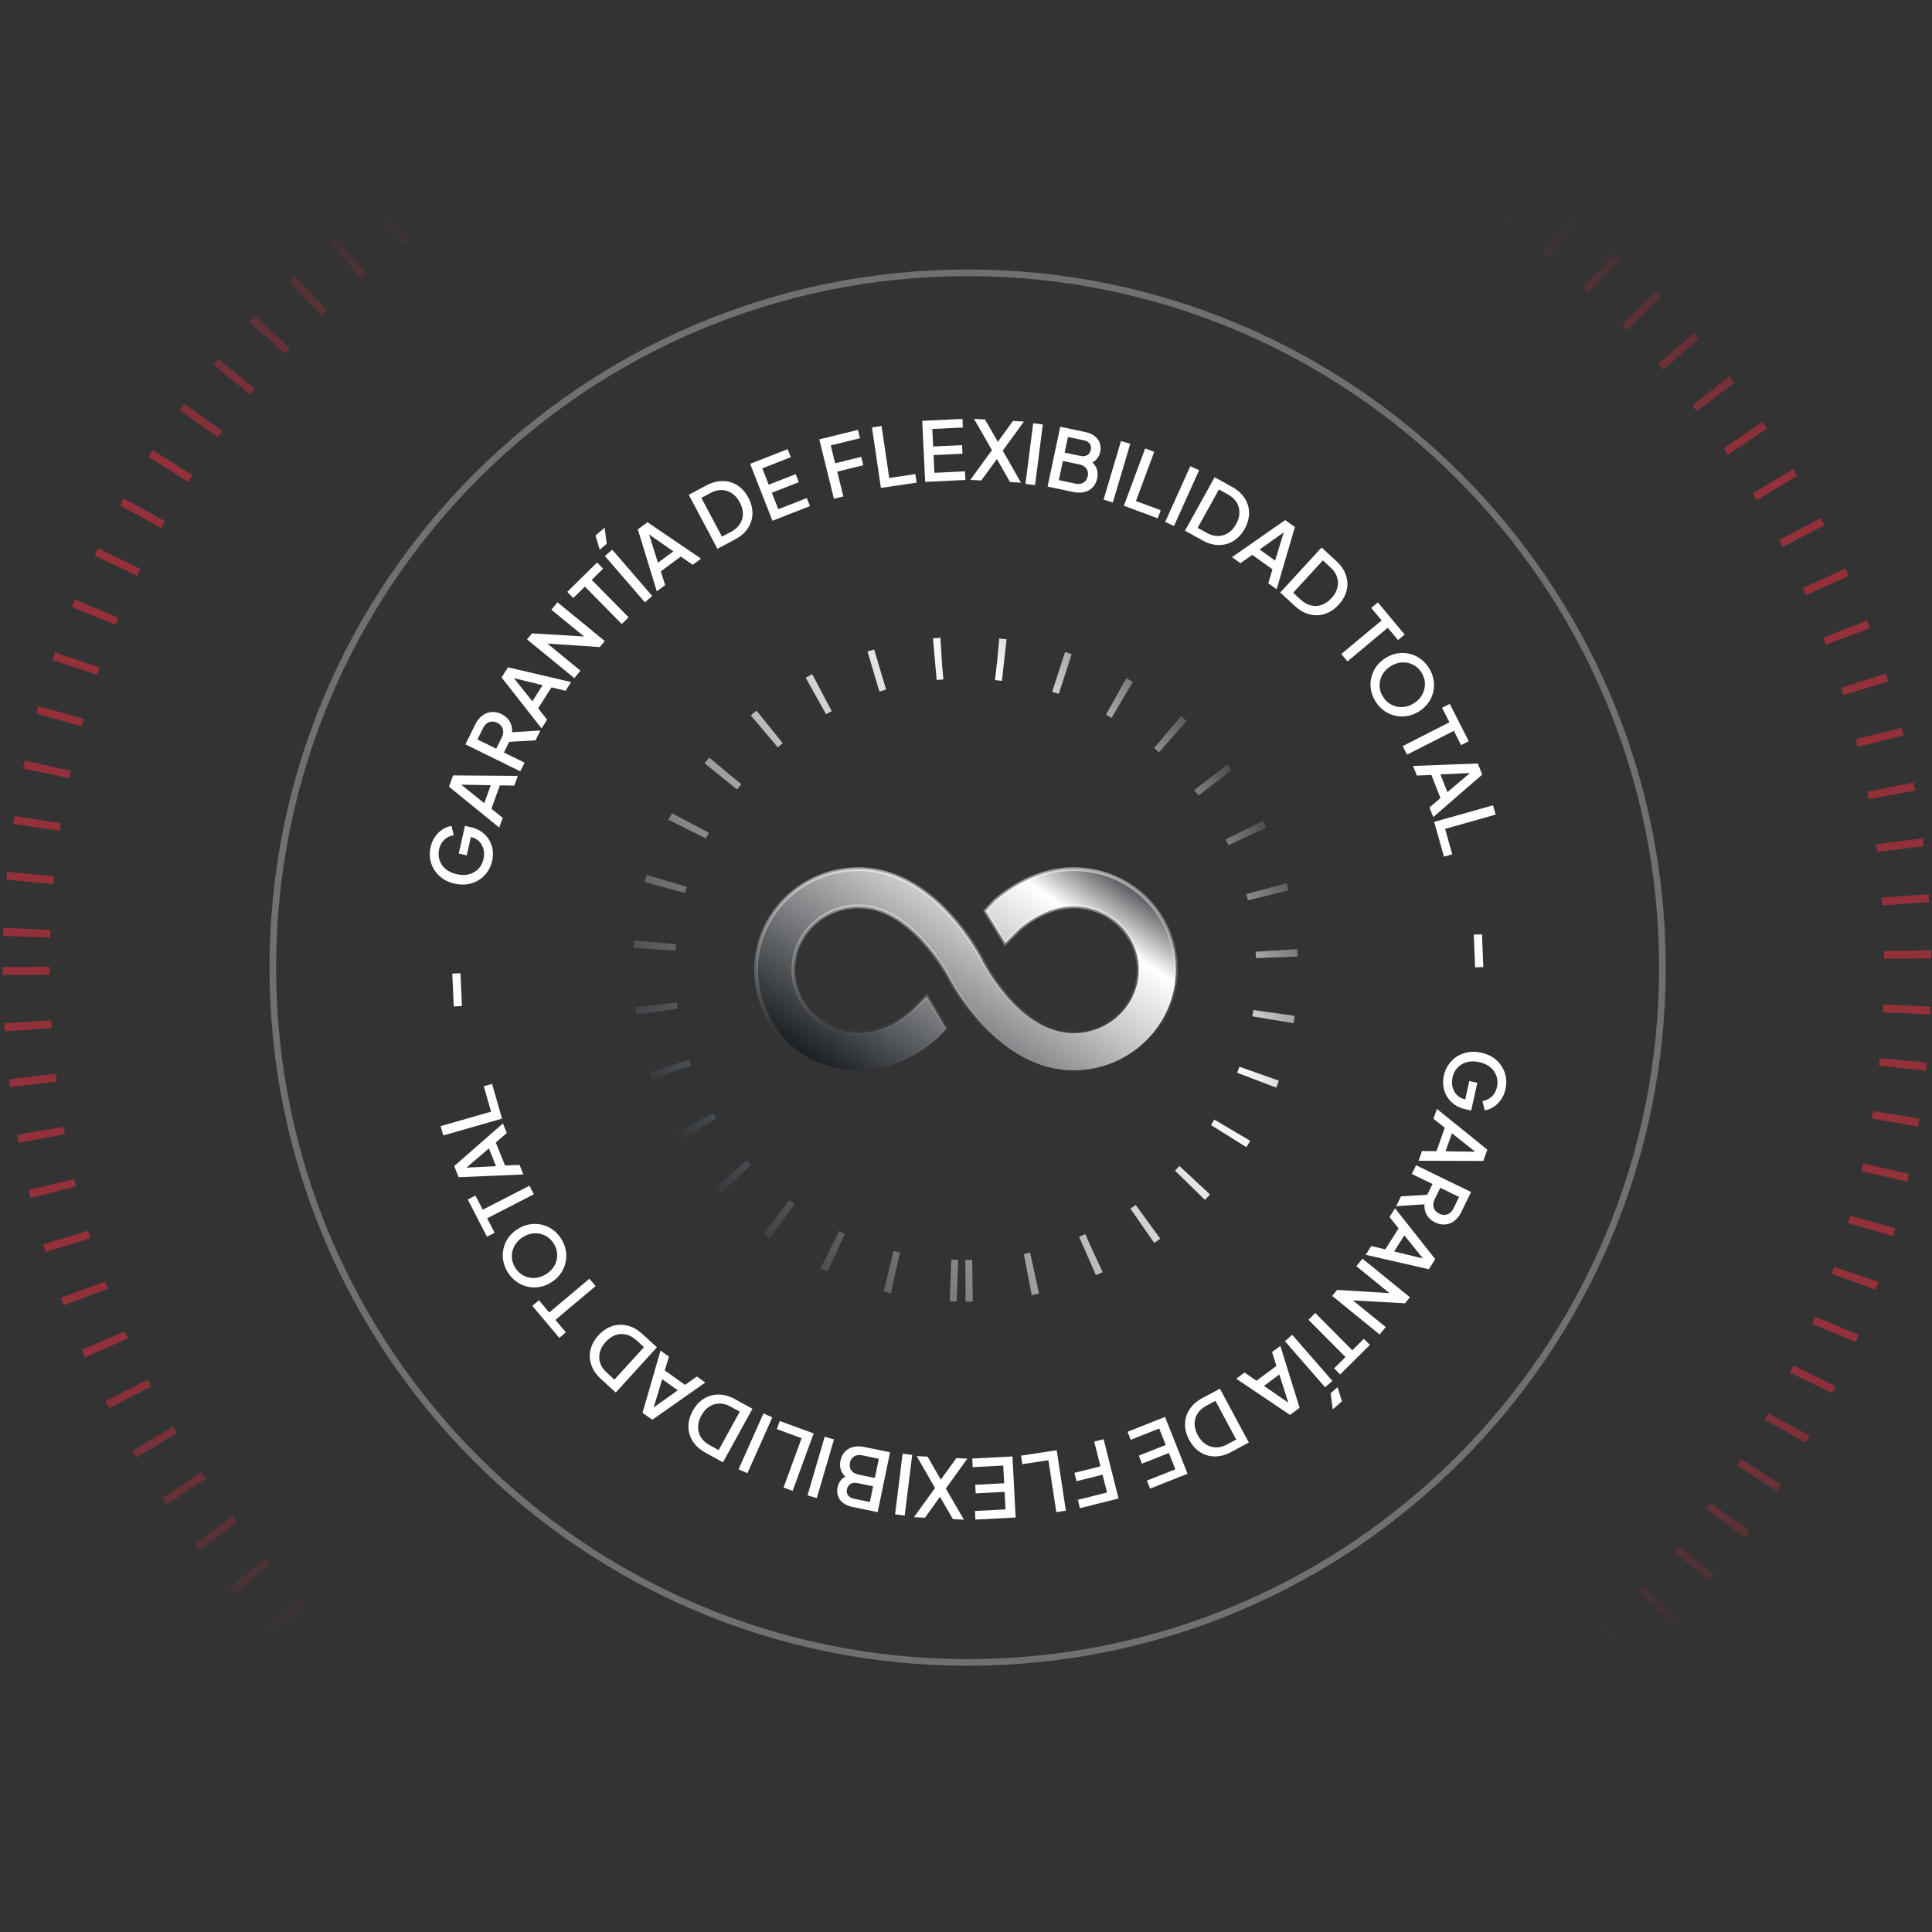<svg xmlns="http://www.w3.org/2000/svg" width="517" height="517" viewBox="0 0 517 517" fill="none"><rect x="0" y="0" width="517" height="517" fill="#333333" stroke="none"/><style>        #texto{        animation: rodar 15s linear infinite;        transform-origin: center;    }    #lineas{        animation: rodar-izq 10s linear infinite;        transform-origin: center;    }    @keyframes rodar{    0%{        transform: rotate(0deg);    }     100%{        transform: rotate(360deg);    }}@keyframes rodar-izq{    0%{        transform: rotate(0deg);    }     100%{        transform: rotate(-360deg);    }}</style><g id="Garantiaa"><path id="Vector" opacity="0.5" d="M7 258.755C7 397.795 119.715 510.51 258.755 510.51C397.795 510.51 510.51 397.795 510.51 258.755C510.51 119.714 397.795 7 258.755 7C119.715 7 7 119.714 7 258.755Z" stroke="url(#paint0_linear_526_954)" stroke-width="12.588" stroke-dasharray="2.1 12.59"></path><path id="lineas" d="M258.37 342.741C304.415 342.741 341.741 305.415 341.741 259.37C341.741 213.326 304.415 176 258.37 176C212.326 176 175 213.326 175 259.37C175 305.415 212.326 342.741 258.37 342.741Z" stroke="url(#paint1_linear_526_954)" stroke-width="11.184" stroke-dasharray="1.86 14.91"></path><path id="Vector_2" opacity="0.3" d="M258.931 444.861C361.617 444.861 444.861 361.617 444.861 258.931C444.861 156.244 361.617 73 258.931 73C156.244 73 73 156.244 73 258.931C73 361.617 156.244 444.861 258.931 444.861Z" stroke="white" stroke-width="1.779"></path><path id="Vector_3" d="M244.142 270.463L247.995 266.6L253.257 275.243L250.928 277.776L250.811 277.88C250.81 277.88 250.81 277.881 250.809 277.881C244.395 283.482 237.098 286.422 229.707 286.422C214.603 286.422 202.328 274.337 202.328 259.5C202.328 244.663 214.603 232.578 229.707 232.578C239.969 232.578 248.13 238.424 253.826 244.478C259.517 250.526 262.684 256.718 262.951 257.258L262.953 257.262C263.011 257.376 265.465 262.148 269.696 266.899C273.913 271.634 279.988 276.453 287.293 276.453C296.88 276.453 304.703 268.861 304.703 259.5C304.703 250.139 296.88 242.547 287.293 242.547C282.525 242.547 277.413 244.689 272.866 248.529L272.85 248.542L272.835 248.558L269.003 252.4L263.743 243.757L266.09 241.206L266.229 241.087C266.229 241.087 266.229 241.086 266.23 241.086C270.789 237.186 278.123 232.578 287.293 232.578C302.397 232.578 314.672 244.663 314.672 259.5C314.672 274.337 302.397 286.422 287.293 286.422C277.031 286.422 268.87 280.576 263.174 274.522C257.483 268.474 254.316 262.282 254.049 261.742L254.047 261.738C253.989 261.624 251.535 256.852 247.304 252.101C243.087 247.366 237.012 242.547 229.707 242.547C220.12 242.547 212.297 250.139 212.297 259.5C212.297 268.861 220.12 276.453 229.707 276.453C234.71 276.453 239.562 274.427 244.115 270.488L244.129 270.476L244.142 270.463Z" fill="url(#paint2_linear_526_954)" stroke="url(#paint3_linear_526_954)"></path><g id="texto"><path d="M131.705 230.37C131.452 231.498 131.01 232.502 130.378 233.38C129.749 234.244 128.989 234.959 128.097 235.524C127.195 236.072 126.199 236.434 125.109 236.61C124.02 236.786 122.875 236.739 121.675 236.47C120.49 236.204 119.44 235.767 118.527 235.157C117.602 234.53 116.856 233.778 116.287 232.9C115.705 232.02 115.321 231.056 115.135 230.009C114.935 228.96 114.964 227.863 115.22 226.721C115.473 225.592 115.891 224.628 116.475 223.829C117.062 223.016 117.739 222.373 118.505 221.899C119.257 221.423 120.028 221.13 120.817 221.022L121.405 223.517C120.461 223.65 119.639 224.036 118.941 224.674C118.228 225.31 117.752 226.163 117.512 227.234C117.275 228.291 117.316 229.283 117.633 230.209C117.951 231.135 118.501 231.926 119.284 232.582C120.07 233.223 121.056 233.676 122.242 233.942C123.427 234.208 124.521 234.213 125.523 233.957C126.515 233.685 127.351 233.197 128.034 232.495C128.702 231.79 129.154 230.908 129.391 229.851C129.59 228.966 129.592 228.119 129.398 227.31C129.193 226.484 128.812 225.776 128.254 225.186C127.682 224.593 126.953 224.197 126.068 223.999L124.975 223.754L126.258 222.849L124.904 228.891L122.761 228.411L124.423 220.998L125.922 221.334C127.094 221.596 128.099 222.031 128.937 222.639C129.762 223.244 130.419 223.961 130.908 224.791C131.397 225.621 131.706 226.515 131.837 227.474C131.967 228.434 131.923 229.399 131.705 230.37Z" fill="white"></path><path d="M133.589 221.462L120.145 210.511L121.231 207.495L138.57 207.62L137.633 210.224L133.759 210.16L131.507 216.42L134.526 218.859L133.589 221.462ZM129.59 214.937L131.322 210.123L122.284 209.951L122.529 209.269L129.59 214.937Z" fill="white"></path><path d="M139.231 206.411L124.552 199.193L127.178 193.854C127.662 192.869 128.272 192.092 129.008 191.524C129.731 190.95 130.544 190.624 131.447 190.546C132.343 190.448 133.271 190.635 134.229 191.107C135.241 191.604 135.982 192.286 136.452 193.154C136.929 194.008 137.122 194.943 137.031 195.959L144.608 195.476L143.31 198.116L135.133 198.573L136.766 197.492L134.857 201.374L140.374 204.086L139.231 206.411ZM132.788 200.356L134.29 197.302C134.555 196.764 134.679 196.246 134.663 195.748C134.646 195.251 134.506 194.807 134.242 194.416C133.97 194.005 133.579 193.674 133.066 193.422C132.554 193.17 132.059 193.065 131.582 193.108C131.097 193.131 130.66 193.291 130.269 193.588C129.865 193.879 129.531 194.293 129.266 194.832L127.764 197.886L132.788 200.356Z" fill="white"></path><path d="M144.917 194.92L134.219 181.274L135.943 178.571L152.828 182.517L151.34 184.849L147.575 183.933L143.998 189.542L146.405 192.587L144.917 194.92ZM142.456 187.673L145.207 183.36L136.429 181.199L136.818 180.588L142.456 187.673Z" fill="white"></path><path d="M153.688 181.473L141.038 171.102L142.361 169.489L157.977 170.424L157.469 171.285L147.553 163.156L149.182 161.169L161.832 171.54L160.509 173.153L144.867 172.112L145.33 171.27L155.331 179.469L153.688 181.473Z" fill="white"></path><path d="M166.377 166.985L156.516 156.974L153.419 160.025L151.801 158.383L159.778 150.524L161.396 152.167L158.346 155.171L168.207 165.182L166.377 166.985Z" fill="white"></path><path d="M172.57 161.176L161.875 148.799L163.836 147.105L174.53 159.483L172.57 161.176ZM160.504 147.111L159.348 143.322L161.807 141.198L162.365 145.504L160.504 147.111Z" fill="white"></path><path d="M175.763 158.23L170.681 141.652L173.261 139.749L187.601 149.497L185.374 151.139L182.191 148.931L176.837 152.881L177.989 156.588L175.763 158.23ZM176.069 150.582L180.186 147.545L172.77 142.375L173.353 141.945L176.069 150.582Z" fill="white"></path><path d="M191.985 146.851L184.309 132.407L189.039 129.893C190.539 129.096 191.999 128.709 193.421 128.733C194.848 128.737 196.154 129.12 197.339 129.883C198.524 130.646 199.497 131.745 200.259 133.179C201.015 134.601 201.381 136.023 201.357 137.444C201.327 138.853 200.917 140.156 200.129 141.355C199.353 142.546 198.215 143.54 196.716 144.337L191.985 146.851ZM193.191 143.6L195.673 142.281C196.694 141.738 197.466 141.054 197.989 140.229C198.525 139.397 198.793 138.484 198.795 137.488C198.796 136.493 198.516 135.465 197.952 134.406C197.389 133.346 196.691 132.548 195.86 132.012C195.034 131.456 194.133 131.164 193.156 131.136C192.18 131.108 191.181 131.365 190.16 131.908L187.678 133.227L193.191 143.6Z" fill="white"></path><path d="M206.705 139.357L200.74 124.126L210.778 120.195L211.619 122.341L203.993 125.328L205.706 129.703L212.923 126.877L213.764 129.023L206.547 131.85L208.276 136.266L215.902 133.279L216.743 135.426L206.705 139.357Z" fill="white"></path><path d="M223.156 133.461L219.24 117.579L229.58 115.03L230.132 117.268L222.308 119.197L223.485 123.972L230.456 122.253L231.008 124.492L224.037 126.211L225.672 132.84L223.156 133.461Z" fill="white"></path><path d="M235.73 130.561L233.341 114.378L235.904 114L237.956 127.901L244.95 126.869L245.287 129.15L235.73 130.561Z" fill="white"></path><path d="M247.568 128.951L246.787 112.612L257.555 112.097L257.665 114.4L249.485 114.791L249.709 119.484L257.451 119.114L257.561 121.417L249.819 121.787L250.046 126.524L258.226 126.133L258.336 128.436L247.568 128.951Z" fill="white"></path><path d="M259.662 128.414L265.441 120.44L260.643 112.086L263.58 112.247L267.596 119.239L266.346 119.17L271.056 112.655L273.994 112.816L268.335 120.599L273.211 129.155L270.273 128.994L266.201 121.823L267.45 121.913L262.578 128.574L259.662 128.414Z" fill="white"></path><path d="M274.408 129.488L276.484 113.263L279.054 113.592L276.978 129.817L274.408 129.488Z" fill="white"></path><path d="M280.332 130.203L283.713 114.198L290.458 115.623C291.461 115.835 292.289 116.197 292.944 116.709C293.602 117.207 294.055 117.826 294.302 118.567C294.553 119.293 294.584 120.1 294.397 120.988C294.233 121.761 293.883 122.428 293.346 122.988C292.826 123.536 292.112 123.909 291.202 124.106L291.429 123.032C292.099 123.472 292.616 123.963 292.981 124.504C293.348 125.03 293.575 125.587 293.661 126.173C293.76 126.763 293.747 127.359 293.62 127.96C293.302 129.464 292.558 130.541 291.389 131.192C290.233 131.845 288.804 131.992 287.099 131.632L280.332 130.203ZM283.344 128.482L287.769 129.417C288.614 129.596 289.336 129.509 289.934 129.156C290.535 128.79 290.917 128.219 291.08 127.446C291.247 126.658 291.128 125.983 290.723 125.418C290.322 124.84 289.699 124.461 288.854 124.283L284.428 123.348L283.344 128.482ZM284.9 121.114L289.175 122.017C289.863 122.162 290.455 122.085 290.952 121.786C291.452 121.473 291.77 120.994 291.906 120.35C292.042 119.705 291.94 119.16 291.601 118.714C291.261 118.269 290.747 117.973 290.06 117.828L285.785 116.925L284.9 121.114Z" fill="white"></path><path d="M295.312 133.71L299.971 118.03L302.454 118.768L297.795 134.448L295.312 133.71Z" fill="white"></path><path d="M300.747 135.338L306.44 120.003L308.869 120.905L303.978 134.078L310.606 136.539L309.804 138.7L300.747 135.338Z" fill="white"></path><path d="M311.797 139.679L318.521 124.768L320.883 125.833L314.159 140.745L311.797 139.679Z" fill="white"></path><path d="M317.101 142.006L325.041 127.705L329.725 130.305C331.209 131.129 332.328 132.144 333.082 133.349C333.856 134.549 334.245 135.853 334.25 137.262C334.255 138.671 333.863 140.086 333.074 141.506C332.293 142.914 331.299 143.995 330.094 144.749C328.896 145.49 327.579 145.856 326.145 145.846C324.723 145.844 323.27 145.43 321.785 144.606L317.101 142.006ZM320.485 141.248L322.943 142.612C323.954 143.173 324.947 143.449 325.924 143.439C326.914 143.435 327.826 143.164 328.662 142.623C329.498 142.083 330.207 141.288 330.79 140.238C331.372 139.189 331.662 138.169 331.659 137.18C331.676 136.185 331.43 135.27 330.922 134.435C330.415 133.601 329.655 132.903 328.644 132.342L326.187 130.978L320.485 141.248Z" fill="white"></path><path d="M329.689 149.09L343.913 139.173L346.515 141.046L341.629 157.683L339.384 156.067L340.51 152.36L335.11 148.474L331.935 150.706L329.689 149.09ZM337.063 147.038L341.215 150.027L343.865 141.383L344.453 141.807L337.063 147.038Z" fill="white"></path><path d="M342.588 158.564L353.649 146.513L357.596 150.136C358.847 151.284 359.698 152.532 360.15 153.88C360.622 155.227 360.695 156.587 360.371 157.958C360.046 159.329 359.335 160.613 358.236 161.81C357.147 162.996 355.929 163.815 354.58 164.266C353.242 164.707 351.877 164.755 350.484 164.41C349.102 164.076 347.786 163.334 346.535 162.186L342.588 158.564ZM346.056 158.617L348.126 160.518C348.978 161.3 349.88 161.8 350.832 162.018C351.795 162.246 352.746 162.195 353.685 161.865C354.624 161.534 355.499 160.927 356.311 160.043C357.123 159.159 357.643 158.235 357.871 157.272C358.119 156.308 358.094 155.362 357.796 154.432C357.497 153.502 356.922 152.646 356.07 151.864L353.999 149.963L346.056 158.617Z" fill="white"></path><path d="M358.932 175.016L369.723 166.015L366.938 162.677L368.709 161.2L375.881 169.799L374.111 171.276L371.368 167.988L360.577 176.989L358.932 175.016Z" fill="white"></path><path d="M368.187 187.88C367.535 186.89 367.104 185.851 366.895 184.761C366.694 183.684 366.698 182.613 366.907 181.546C367.124 180.492 367.539 179.499 368.153 178.569C368.775 177.651 369.594 176.858 370.608 176.189C371.623 175.521 372.675 175.082 373.764 174.873C374.873 174.668 375.949 174.678 376.991 174.903C378.046 175.12 379.026 175.544 379.932 176.174C380.85 176.796 381.635 177.602 382.287 178.592C382.948 179.595 383.378 180.634 383.579 181.711C383.801 182.792 383.803 183.86 383.586 184.914C383.377 185.981 382.962 186.973 382.34 187.891C381.717 188.81 380.899 189.603 379.884 190.271C378.87 190.94 377.814 191.372 376.717 191.569C375.628 191.778 374.556 191.774 373.501 191.557C372.447 191.34 371.461 190.921 370.543 190.299C369.625 189.677 368.839 188.87 368.187 187.88ZM370.167 186.576C370.634 187.285 371.19 187.848 371.833 188.266C372.484 188.696 373.181 188.982 373.923 189.124C374.677 189.258 375.441 189.246 376.213 189.088C376.997 188.922 377.75 188.601 378.471 188.126C379.192 187.651 379.778 187.09 380.228 186.443C380.678 185.796 380.991 185.099 381.165 184.353C381.34 183.607 381.358 182.85 381.221 182.082C381.091 181.326 380.792 180.594 380.325 179.885C379.858 179.176 379.299 178.606 378.648 178.176C378.005 177.759 377.306 177.483 376.552 177.349C375.797 177.215 375.034 177.227 374.262 177.385C373.497 177.555 372.755 177.878 372.034 178.353C371.312 178.828 370.717 179.387 370.246 180.03C369.796 180.677 369.484 181.374 369.309 182.12C369.147 182.858 369.134 183.611 369.272 184.379C369.41 185.147 369.708 185.879 370.167 186.576Z" fill="white"></path><path d="M375.352 199.66L387.873 193.281L385.899 189.407L387.953 188.361L393.037 198.338L390.983 199.385L389.039 195.57L376.518 201.949L375.352 199.66Z" fill="white"></path><path d="M378.132 204.965L395.459 204.302L396.637 207.283L383.539 218.646L382.522 216.073L385.472 213.561L383.027 207.374L379.149 207.538L378.132 204.965ZM385.445 207.221L387.326 211.979L394.224 206.136L394.49 206.809L385.445 207.221Z" fill="white"></path><path d="M383.782 219.937L399.525 215.495L400.228 217.989L386.704 221.804L388.624 228.609L386.405 229.235L383.782 219.937Z" fill="white"></path><path d="M394.38 250.099L396.574 250.01L396.929 258.786L394.735 258.874L394.38 250.099Z" fill="white"></path><path d="M386.371 287.83C386.619 286.701 387.057 285.696 387.685 284.815C388.31 283.948 389.067 283.23 389.957 282.661C390.857 282.109 391.852 281.743 392.94 281.563C394.029 281.382 395.174 281.424 396.375 281.688C397.561 281.948 398.613 282.382 399.529 282.988C400.456 283.611 401.205 284.36 401.778 285.235C402.364 286.113 402.752 287.075 402.942 288.121C403.146 289.17 403.123 290.266 402.872 291.41C402.623 292.539 402.209 293.505 401.628 294.306C401.044 295.122 400.37 295.769 399.606 296.245C398.857 296.725 398.087 297.021 397.298 297.132L396.699 294.64C397.644 294.503 398.464 294.113 399.159 293.472C399.869 292.833 400.341 291.978 400.577 290.906C400.809 289.848 400.765 288.857 400.443 287.932C400.122 287.007 399.568 286.218 398.782 285.566C397.993 284.928 397.006 284.479 395.819 284.218C394.632 283.958 393.538 283.957 392.537 284.217C391.547 284.494 390.712 284.985 390.033 285.69C389.368 286.398 388.919 287.281 388.687 288.339C388.492 289.226 388.493 290.073 388.691 290.88C388.899 291.705 389.283 292.412 389.844 292.999C390.418 293.59 391.149 293.983 392.035 294.178L393.129 294.418L391.85 295.328L393.178 289.281L395.323 289.752L393.693 297.172L392.192 296.842C391.02 296.585 390.013 296.154 389.171 295.549C388.344 294.948 387.684 294.233 387.192 293.406C386.699 292.578 386.386 291.685 386.252 290.727C386.118 289.768 386.157 288.803 386.371 287.83Z" fill="white"></path><path d="M384.519 296.755L398.009 307.65L396.936 310.67L379.597 310.618L380.522 308.011L384.396 308.059L386.622 301.789L383.593 299.362L384.519 296.755ZM388.545 303.264L386.833 308.085L395.873 308.219L395.63 308.902L388.545 303.264Z" fill="white"></path><path d="M378.943 311.823L393.653 318.978L391.05 324.329C390.57 325.316 389.963 326.096 389.23 326.667C388.509 327.244 387.698 327.574 386.795 327.655C385.9 327.757 384.971 327.574 384.01 327.107C382.997 326.614 382.253 325.934 381.779 325.069C381.298 324.216 381.101 323.282 381.188 322.267L373.613 322.781L374.9 320.136L383.075 319.644L381.447 320.732L383.339 316.842L377.81 314.153L378.943 311.823ZM385.412 317.851L383.923 320.911C383.661 321.451 383.539 321.969 383.557 322.467C383.576 322.964 383.718 323.408 383.984 323.798C384.257 324.207 384.65 324.537 385.163 324.786C385.677 325.036 386.172 325.139 386.65 325.094C387.134 325.069 387.571 324.907 387.96 324.608C388.363 324.316 388.695 323.9 388.958 323.36L390.447 320.3L385.412 317.851Z" fill="white"></path><path d="M373.311 323.338L384.068 336.938L382.356 339.648L365.454 335.775L366.932 333.436L370.7 334.336L374.253 328.712L371.834 325.677L373.311 323.338ZM375.804 330.574L373.071 334.9L381.859 337.023L381.472 337.635L375.804 330.574Z" fill="white"></path><path d="M364.596 336.823L377.289 347.14L375.974 348.759L360.354 347.89L360.858 347.027L370.808 355.114L369.188 357.107L356.494 346.79L357.81 345.172L373.456 346.147L372.997 346.99L362.962 338.834L364.596 336.823Z" fill="white"></path><path d="M351.966 351.364L361.87 361.333L364.954 358.269L366.579 359.904L358.635 367.796L357.01 366.161L360.048 363.143L350.144 353.174L351.966 351.364Z" fill="white"></path><path d="M345.799 357.198L356.546 369.53L354.592 371.232L343.846 358.9L345.799 357.198ZM357.924 371.212L359.096 374.997L356.646 377.132L356.07 372.828L357.924 371.212Z" fill="white"></path><path d="M342.62 360.16L347.771 376.717L345.199 378.631L330.819 368.943L333.038 367.291L336.231 369.486L341.568 365.514L340.4 361.812L342.62 360.16ZM342.345 367.809L338.242 370.863L345.679 376.002L345.098 376.435L342.345 367.809Z" fill="white"></path><path d="M326.445 371.607L334.182 386.019L329.462 388.553C327.966 389.356 326.507 389.749 325.086 389.731C323.658 389.733 322.35 389.355 321.163 388.598C319.975 387.84 318.997 386.745 318.228 385.314C317.466 383.895 317.094 382.475 317.112 381.053C317.137 379.644 317.541 378.339 318.324 377.138C319.095 375.943 320.229 374.944 321.725 374.141L326.445 371.607ZM325.252 374.864L322.776 376.193C321.758 376.74 320.988 377.427 320.469 378.254C319.936 379.088 319.672 380.003 319.674 380.998C319.677 381.994 319.962 383.02 320.53 384.078C321.098 385.135 321.799 385.93 322.633 386.462C323.461 387.015 324.363 387.303 325.34 387.327C326.316 387.351 327.314 387.089 328.333 386.542L330.809 385.213L325.252 374.864Z" fill="white"></path><path d="M311.758 379.165L317.787 394.371L307.766 398.345L306.916 396.202L314.529 393.183L312.797 388.815L305.592 391.672L304.743 389.529L311.947 386.672L310.199 382.263L302.586 385.282L301.736 383.139L311.758 379.165Z" fill="white"></path><path d="M295.327 385.13L299.31 400.995L288.982 403.588L288.421 401.352L296.236 399.39L295.039 394.619L288.075 396.368L287.514 394.132L294.477 392.383L292.815 385.761L295.327 385.13Z" fill="white"></path><path d="M282.77 388.082L285.228 404.254L282.667 404.643L280.555 390.751L273.565 391.813L273.219 389.534L282.77 388.082Z" fill="white"></path><path d="M270.933 389.743L271.784 406.079L261.018 406.639L260.898 404.337L269.077 403.911L268.832 399.219L261.092 399.622L260.972 397.32L268.712 396.917L268.466 392.18L260.287 392.606L260.167 390.304L270.933 389.743Z" fill="white"></path><path d="M258.849 390.334L253.103 398.332L257.937 406.666L254.999 406.518L250.954 399.543L252.204 399.606L247.521 406.141L244.583 405.993L250.209 398.186L245.297 389.65L248.235 389.799L252.337 396.952L251.089 396.867L255.932 390.187L258.849 390.334Z" fill="white"></path><path d="M244.105 389.321L242.098 405.555L239.527 405.237L241.534 389.003L244.105 389.321Z" fill="white"></path><path d="M238.175 388.632L234.863 404.651L228.112 403.255C227.108 403.047 226.278 402.689 225.621 402.179C224.961 401.684 224.506 401.067 224.255 400.327C224.001 399.602 223.967 398.795 224.15 397.907C224.31 397.132 224.658 396.464 225.193 395.902C225.71 395.352 226.423 394.976 227.331 394.775L227.109 395.85C226.437 395.412 225.918 394.924 225.551 394.385C225.181 393.86 224.953 393.304 224.865 392.718C224.762 392.129 224.773 391.533 224.898 390.931C225.209 389.426 225.948 388.346 227.115 387.69C228.268 387.032 229.697 386.879 231.402 387.232L238.175 388.632ZM235.171 390.365L230.742 389.449C229.896 389.274 229.175 389.364 228.579 389.719C227.979 390.089 227.599 390.66 227.439 391.434C227.276 392.223 227.398 392.898 227.805 393.461C228.209 394.037 228.834 394.413 229.679 394.588L234.109 395.504L235.171 390.365ZM233.646 397.74L229.368 396.855C228.679 396.713 228.088 396.793 227.592 397.094C227.093 397.409 226.777 397.889 226.644 398.534C226.51 399.179 226.614 399.724 226.956 400.168C227.298 400.613 227.812 400.906 228.501 401.048L232.779 401.933L233.646 397.74Z" fill="white"></path><path d="M223.171 385.188L218.579 400.887L216.092 400.16L220.685 384.46L223.171 385.188Z" fill="white"></path><path d="M217.738 383.584L212.111 398.943L209.678 398.052L214.512 384.857L207.873 382.425L208.667 380.26L217.738 383.584Z" fill="white"></path><path d="M206.667 379.288L200.007 394.229L197.641 393.174L204.301 378.234L206.667 379.288Z" fill="white"></path><path d="M201.348 376.982L193.469 391.317L188.774 388.737C187.286 387.919 186.163 386.909 185.404 385.707C184.625 384.511 184.23 383.208 184.219 381.799C184.209 380.39 184.595 378.974 185.377 377.55C186.153 376.139 187.142 375.054 188.344 374.295C189.539 373.549 190.854 373.177 192.288 373.181C193.71 373.177 195.165 373.584 196.653 374.402L201.348 376.982ZM197.967 377.755L195.504 376.401C194.491 375.844 193.496 375.573 192.519 375.587C191.529 375.595 190.618 375.87 189.784 376.414C188.951 376.959 188.245 377.757 187.667 378.808C187.089 379.86 186.804 380.881 186.811 381.871C186.798 382.866 187.048 383.78 187.559 384.612C188.071 385.444 188.833 386.139 189.846 386.696L192.309 388.049L197.967 377.755Z" fill="white"></path><path d="M188.733 369.955L174.551 379.932L171.942 378.071L176.756 361.413L179.009 363.019L177.898 366.731L183.315 370.594L186.481 368.349L188.733 369.955ZM181.368 372.038L177.203 369.067L174.591 377.722L174.001 377.301L181.368 372.038Z" fill="white"></path><path d="M175.792 360.532L164.782 372.63L160.82 369.024C159.564 367.881 158.708 366.636 158.251 365.29C157.773 363.945 157.693 362.586 158.012 361.213C158.331 359.841 159.037 358.554 160.131 357.352C161.215 356.162 162.43 355.338 163.776 354.881C165.112 354.434 166.478 354.38 167.872 354.719C169.255 355.048 170.574 355.783 171.83 356.926L175.792 360.532ZM172.324 360.493L170.246 358.602C169.391 357.823 168.487 357.327 167.534 357.113C166.57 356.889 165.619 356.944 164.681 357.278C163.744 357.612 162.871 358.223 162.063 359.111C161.255 359.999 160.739 360.924 160.515 361.888C160.271 362.853 160.3 363.8 160.602 364.728C160.905 365.657 161.484 366.511 162.339 367.289L164.418 369.181L172.324 360.493Z" fill="white"></path><path d="M159.378 344.152L148.625 353.199L151.423 356.525L149.659 358.01L142.45 349.441L144.215 347.957L146.971 351.233L157.724 342.187L159.378 344.152Z" fill="white"></path><path d="M150.072 331.328C150.729 332.315 151.164 333.353 151.378 334.441C151.583 335.517 151.584 336.589 151.379 337.657C151.167 338.712 150.756 339.706 150.145 340.639C149.527 341.56 148.712 342.356 147.7 343.029C146.689 343.701 145.639 344.145 144.55 344.358C143.442 344.568 142.366 344.563 141.323 344.342C140.268 344.13 139.286 343.71 138.377 343.084C137.456 342.465 136.668 341.663 136.011 340.675C135.347 339.676 134.912 338.638 134.706 337.562C134.48 336.482 134.474 335.414 134.686 334.359C134.89 333.291 135.302 332.297 135.92 331.376C136.538 330.456 137.353 329.659 138.365 328.986C139.377 328.314 140.431 327.877 141.527 327.675C142.616 327.461 143.687 327.461 144.743 327.673C145.798 327.886 146.786 328.301 147.707 328.919C148.627 329.538 149.416 330.34 150.072 331.328ZM148.098 332.641C147.628 331.934 147.07 331.373 146.425 330.958C145.772 330.53 145.074 330.247 144.331 330.108C143.576 329.978 142.813 329.993 142.042 330.154C141.258 330.324 140.506 330.647 139.787 331.126C139.068 331.604 138.485 332.167 138.037 332.816C137.59 333.465 137.28 334.163 137.109 334.91C136.938 335.657 136.922 336.414 137.063 337.181C137.196 337.936 137.498 338.668 137.968 339.375C138.438 340.082 138.999 340.649 139.653 341.076C140.297 341.491 140.997 341.764 141.752 341.895C142.507 342.025 143.271 342.01 144.042 341.849C144.806 341.675 145.547 341.349 146.266 340.871C146.985 340.393 147.579 339.832 148.046 339.187C148.494 338.538 148.803 337.84 148.975 337.093C149.134 336.354 149.143 335.601 149.002 334.834C148.861 334.066 148.559 333.335 148.098 332.641Z" fill="white"></path><path d="M142.855 319.579L130.361 326.011L132.351 329.876L130.301 330.932L125.176 320.976L127.225 319.921L129.185 323.727L141.679 317.295L142.855 319.579Z" fill="white"></path><path d="M140.054 314.285L122.73 315.022L121.539 312.046L134.589 300.628L135.616 303.196L132.677 305.72L135.149 311.897L139.026 311.717L140.054 314.285ZM132.731 312.06L130.83 307.311L123.957 313.183L123.688 312.51L132.731 312.06Z" fill="white"></path><path d="M134.343 299.338L118.619 303.847L117.905 301.356L131.413 297.483L129.464 290.687L131.68 290.051L134.343 299.338Z" fill="white"></path><path d="M123.613 269.211L121.42 269.309L121.027 260.536L123.221 260.437L123.613 269.211Z" fill="white"></path></g></g><defs><linearGradient id="paint0_linear_526_954" x1="258.755" y1="439.956" x2="258.755" y2="50.824" gradientUnits="userSpaceOnUse"><stop stop-color="#F52D40" stop-opacity="0"></stop><stop offset="0.197" stop-color="#F52D40"></stop><stop offset="0.812" stop-color="#F52D40"></stop><stop offset="0.987" stop-color="#F52D40" stop-opacity="0"></stop></linearGradient><linearGradient id="paint1_linear_526_954" x1="-16.5" y1="380.5" x2="395.433" y2="128.671" gradientUnits="userSpaceOnUse"><stop stop-color="#504F54"></stop><stop offset="0.18" stop-color="#B1B1B1"></stop><stop offset="0.395" stop-color="#13181C"></stop><stop offset="0.605" stop-color="#C6C6C8"></stop><stop offset="0.715" stop-color="white"></stop><stop offset="0.83" stop-color="#0C0F14"></stop><stop offset="1" stop-color="#696A6E"></stop></linearGradient><linearGradient id="paint2_linear_526_954" x1="124.5" y1="292" x2="228.199" y2="140.583" gradientUnits="userSpaceOnUse"><stop stop-color="#504F54"></stop><stop offset="0.18" stop-color="#B1B1B1"></stop><stop offset="0.311" stop-color="#13181C"></stop><stop offset="0.605" stop-color="#C6C6C8"></stop><stop offset="0.715" stop-color="white"></stop><stop offset="0.83" stop-color="#0C0F14"></stop><stop offset="1" stop-color="#696A6E"></stop></linearGradient><linearGradient id="paint3_linear_526_954" x1="258.5" y1="232.078" x2="258.5" y2="278.924" gradientUnits="userSpaceOnUse"><stop stop-color="white" stop-opacity="0.53"></stop><stop offset="1" stop-color="white" stop-opacity="0"></stop></linearGradient></defs></svg>